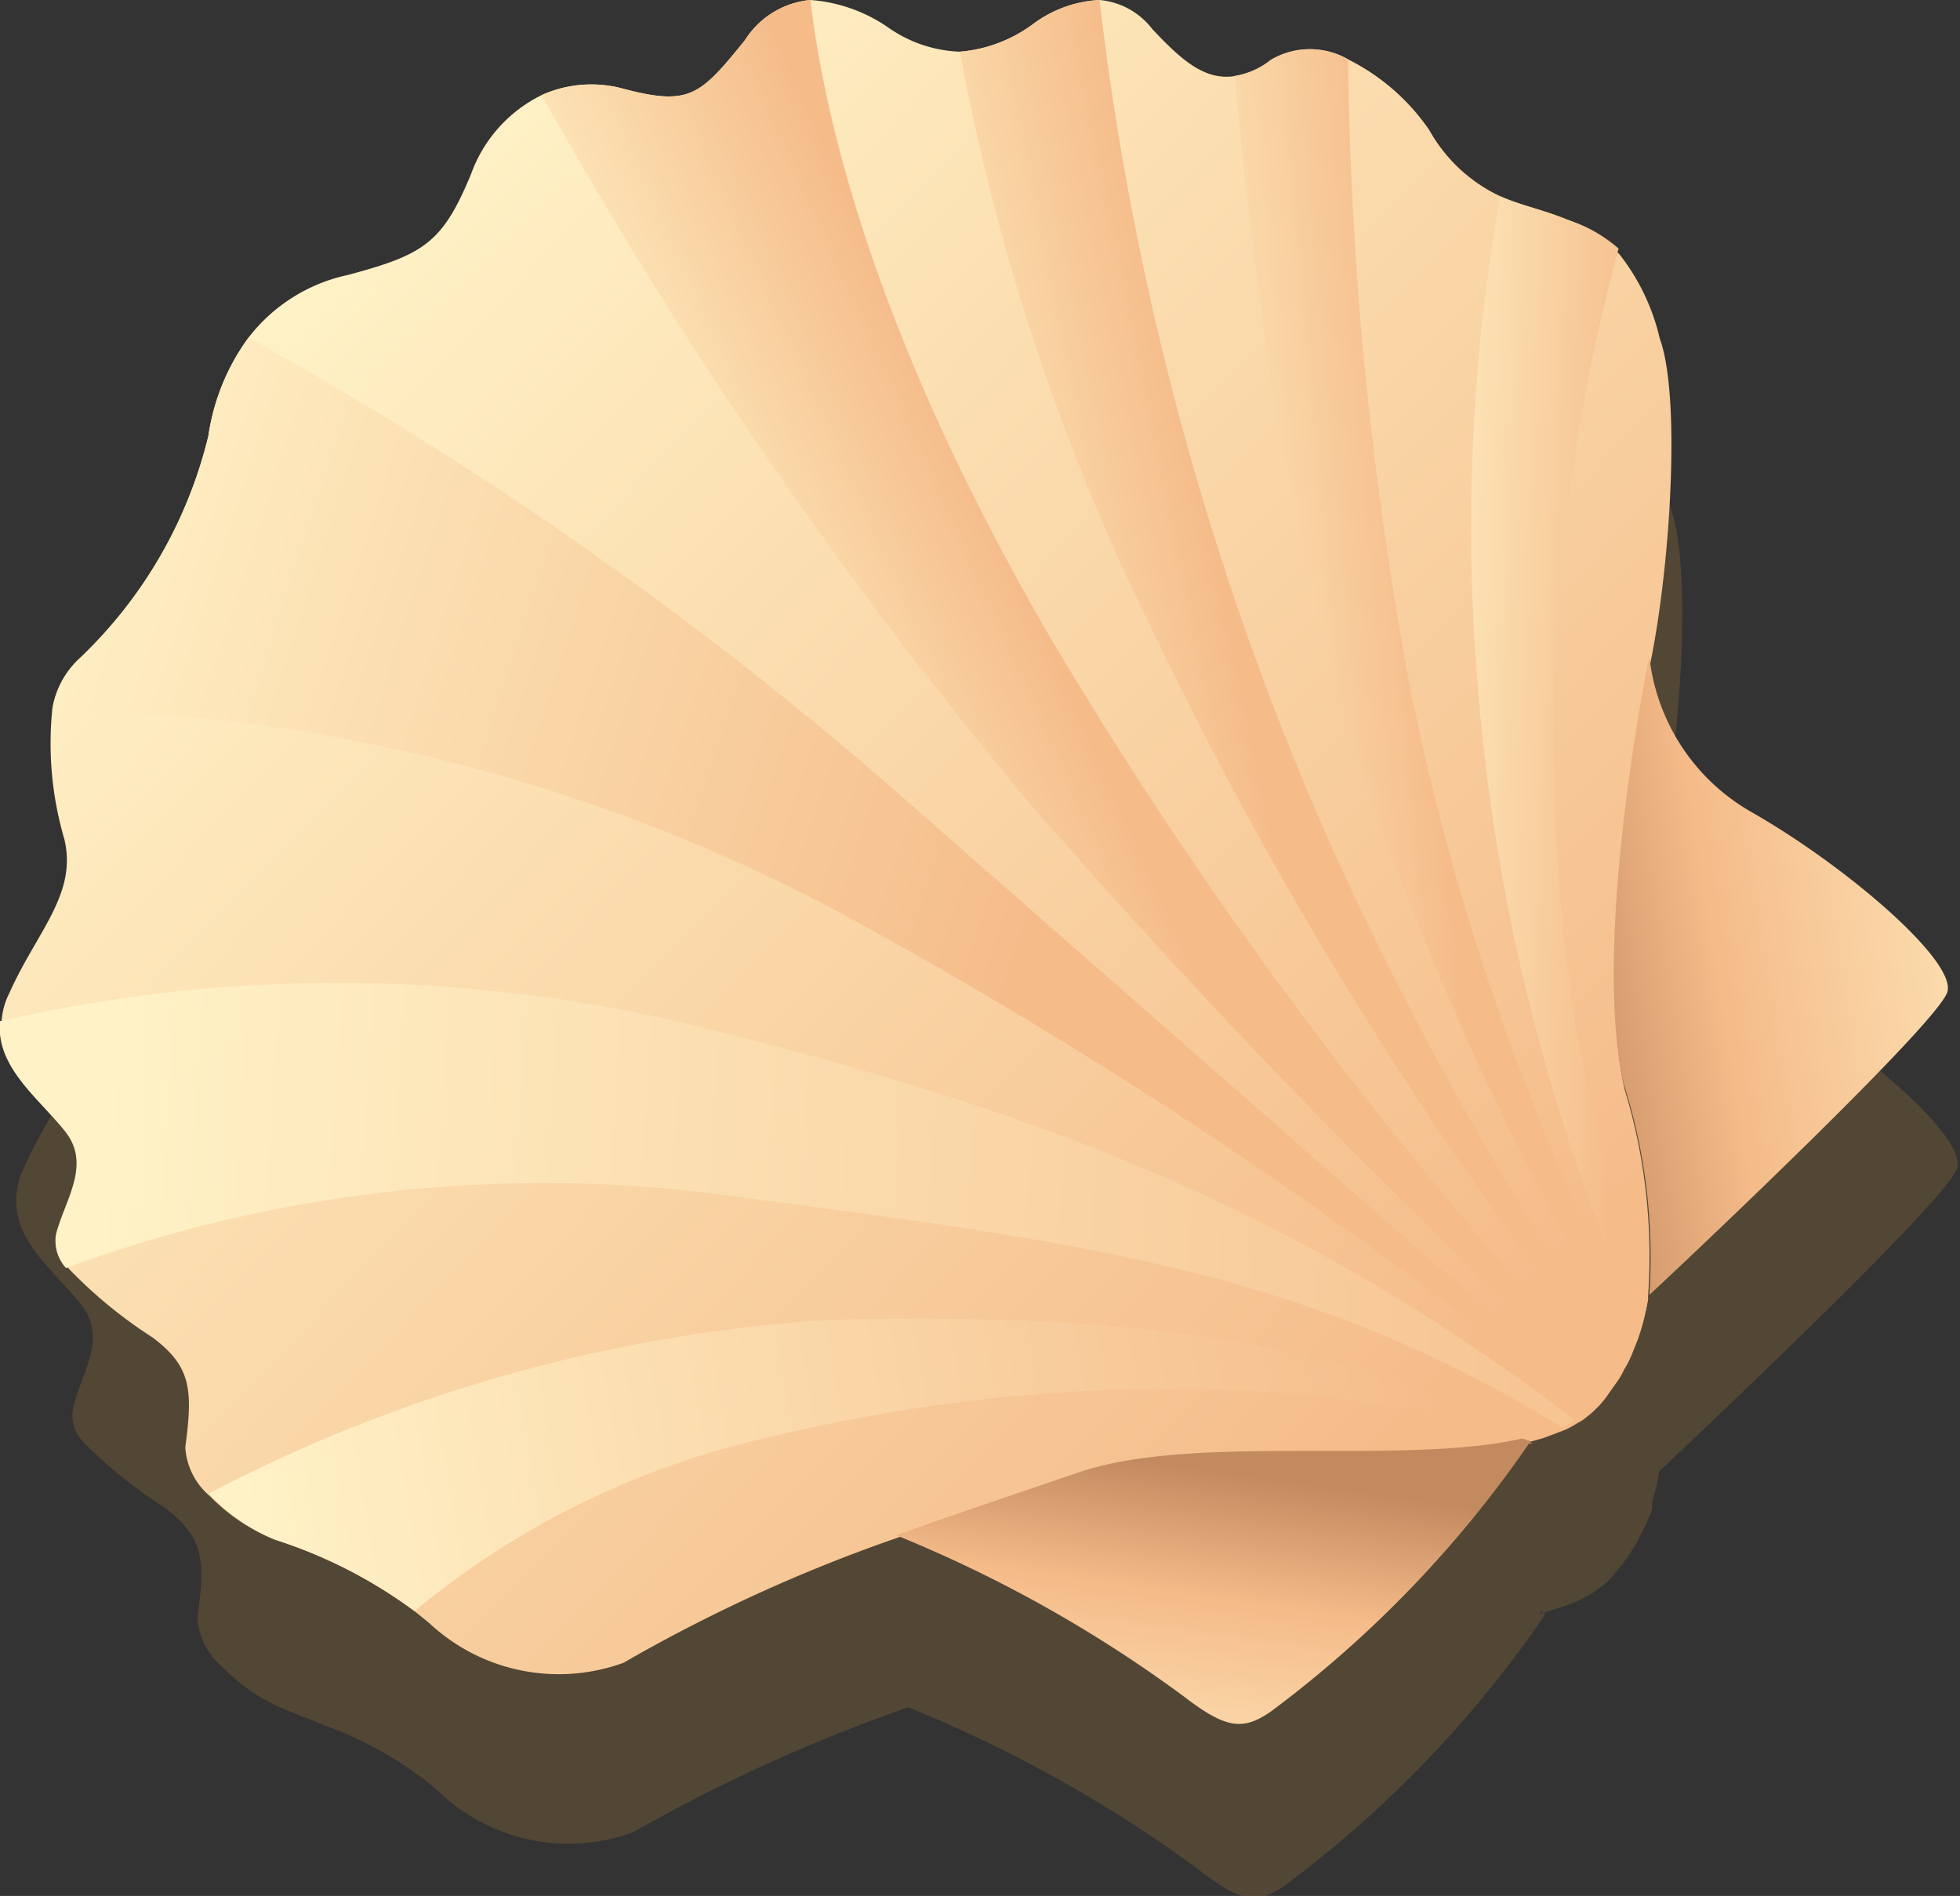 <svg xmlns="http://www.w3.org/2000/svg" xmlns:xlink="http://www.w3.org/1999/xlink" viewBox="0 0 35.65 34.48"><rect x="0" y="0" width="35.65" height="34.48" fill="#333333" stroke="none"/><defs><style>.cls-1{isolation:isolate;}.cls-2{fill:#a97c36;opacity:0.26;mix-blend-mode:multiply;}.cls-3{fill:url(#linear-gradient);}.cls-4{fill:url(#linear-gradient-2);}.cls-5{fill:url(#linear-gradient-3);}.cls-6{fill:url(#linear-gradient-4);}.cls-7{fill:url(#linear-gradient-5);}.cls-8{fill:url(#linear-gradient-6);}.cls-9{fill:url(#linear-gradient-7);}.cls-10{fill:url(#linear-gradient-8);}.cls-11{fill:url(#linear-gradient-9);}.cls-12{fill:url(#linear-gradient-10);}</style><linearGradient id="linear-gradient" x1="-257.85" y1="-1141.75" x2="-258.24" y2="-1112.31" gradientTransform="translate(1013.04 600.85) rotate(-46.68)" gradientUnits="userSpaceOnUse"><stop offset="0" stop-color="#fff2c7"/><stop offset="0.37" stop-color="#fbddaf"/><stop offset="1" stop-color="#f5bb89"/></linearGradient><linearGradient id="linear-gradient-2" x1="-269.51" y1="-1109.64" x2="-262.18" y2="-1114.83" gradientTransform="translate(1013.04 600.85) rotate(-46.68)" gradientUnits="userSpaceOnUse"><stop offset="0" stop-color="#fff2c7"/><stop offset="0.17" stop-color="#feedc2"/><stop offset="0.38" stop-color="#fce0b2"/><stop offset="0.61" stop-color="#f8c999"/><stop offset="0.74" stop-color="#f5bb89"/><stop offset="1" stop-color="#c38a60"/></linearGradient><linearGradient id="linear-gradient-3" x1="-241.48" y1="-1108.44" x2="-251.94" y2="-1116.55" xlink:href="#linear-gradient-2"/><linearGradient id="linear-gradient-4" x1="-271.84" y1="-1133.63" x2="-251.4" y2="-1108.88" xlink:href="#linear-gradient"/><linearGradient id="linear-gradient-5" x1="-265.42" y1="-1141.68" x2="-256.91" y2="-1123.78" xlink:href="#linear-gradient"/><linearGradient id="linear-gradient-6" x1="-275.03" y1="-1126.84" x2="-257.33" y2="-1113.44" xlink:href="#linear-gradient"/><linearGradient id="linear-gradient-7" x1="-259.58" y1="-1127.92" x2="-253.93" y2="-1125.57" xlink:href="#linear-gradient"/><linearGradient id="linear-gradient-8" x1="-250.57" y1="-1121.48" x2="-247.63" y2="-1118.1" xlink:href="#linear-gradient"/><linearGradient id="linear-gradient-9" x1="-253.06" y1="-1124.77" x2="-249.25" y2="-1121.39" xlink:href="#linear-gradient"/><linearGradient id="linear-gradient-10" x1="-256.34" y1="-1127.12" x2="-251.65" y2="-1123.81" xlink:href="#linear-gradient"/></defs><title>agua_elementos</title><g class="cls-1"><g id="sand"><path class="cls-2" d="M17.72,4.07a2.6,2.6,0,0,1-1.29-.43A2.73,2.73,0,0,0,15,3.13a1.06,1.06,0,0,0-.31,0,1.49,1.49,0,0,0-.59.36,3.13,3.13,0,0,0-.3.32c-.8,1-1,1.21-2.19.9a2.19,2.19,0,0,0-1.5.11A2.53,2.53,0,0,0,8.83,6.28C8.31,7.54,8,7.76,6.6,8.08A3.14,3.14,0,0,0,4.78,9.26a3.69,3.69,0,0,0-.46.83,4.19,4.19,0,0,0-.26,1,8.31,8.31,0,0,1-2.37,4.08,1.52,1.52,0,0,0-.47.9,6.25,6.25,0,0,0,.22,2.36c.23,1-.51,1.67-1,2.8a1.4,1.4,0,0,0-.14.5c-.08.83.7,1.39,1.18,2s0,1.24-.15,1.87a.7.7,0,0,0,.17.61A8.52,8.52,0,0,0,3,27.42c.7.53.74.95.59,2a1.28,1.28,0,0,0,.45.89,3.41,3.41,0,0,0,1.17.79l.7.28a6.82,6.82,0,0,1,1.83,1L8,32.6a3.41,3.41,0,0,0,3.52.72,30,30,0,0,1,5-2.27A24.22,24.22,0,0,1,21.8,34c.78.61,1.08.63,1.57.29a20.66,20.66,0,0,0,4.73-4.92L28,29.29l.14.05,0,0-.16,0a3,3,0,0,0,.35-.09,3.35,3.35,0,0,0,.38-.14l.24-.13.17-.12a1.22,1.22,0,0,0,.17-.15l.06-.07.1-.12a1.67,1.67,0,0,0,.12-.16.94.94,0,0,0,.12-.18,1.74,1.74,0,0,0,.11-.18l.12-.24a2.88,2.88,0,0,0,.13-.31h0c0-.05,0-.09,0-.14a3.65,3.65,0,0,0,.13-.55v0c.84-.8,5.25-4.95,5.42-5.52s-1.84-2.29-3.56-3.27a3.72,3.72,0,0,1-1.82-2.83c.36-1.81.55-4.86.17-5.88a3.75,3.75,0,0,0-.73-1.54,2.81,2.81,0,0,0-.92-.56c-.45-.19-.85-.26-1.23-.42a3,3,0,0,1-1.31-1.17,3.69,3.69,0,0,0-1.45-1.27,1.36,1.36,0,0,0-1.42,0,1.46,1.46,0,0,1-.33.2,1.39,1.39,0,0,1-.31.1h0c-.57.09-1-.31-1.52-.86a1.32,1.32,0,0,0-1-.56,2.23,2.23,0,0,0-1.16.42A2.74,2.74,0,0,1,17.72,4.07Z"/><path class="cls-3" d="M28.52,4c-.46-.19-.85-.26-1.23-.43A2.87,2.87,0,0,1,26,2.37a3.9,3.9,0,0,0-1.46-1.28,1.37,1.37,0,0,0-1.41,0,1.42,1.42,0,0,1-.65.29c-.57.1-1-.3-1.52-.85A1.36,1.36,0,0,0,20,0,2.2,2.2,0,0,0,18.8.43a2.59,2.59,0,0,1-1.34.51A2.41,2.41,0,0,1,16.17.51,2.85,2.85,0,0,0,14.74,0a1.58,1.58,0,0,0-1.19.73c-.81,1-1,1.2-2.19.89a2.21,2.21,0,0,0-1.51.11A2.57,2.57,0,0,0,8.57,3.16C8.05,4.42,7.71,4.63,6.33,5A3.1,3.1,0,0,0,4.52,6.14a4,4,0,0,0-.73,1.79A8.26,8.26,0,0,1,1.42,12a1.6,1.6,0,0,0-.47.91,6.18,6.18,0,0,0,.22,2.35c.24,1-.5,1.68-1,2.8a1.31,1.31,0,0,0-.14.5c-.08.83.69,1.39,1.18,2s0,1.25-.16,1.87a.73.73,0,0,0,.18.62,8.41,8.41,0,0,0,1.54,1.27c.71.53.74.95.6,2a1.26,1.26,0,0,0,.45.89A3.43,3.43,0,0,0,5,28a8.72,8.72,0,0,1,2.54,1.3l.27.22a3.45,3.45,0,0,0,3.53.72,28.93,28.93,0,0,1,5-2.28c1.06-.38,2.17-.75,3.34-1.15,2.12-.71,5.86-.11,8.05-.61l.15.05,0,0h-.15l.35-.1.37-.14a1.36,1.36,0,0,0,.24-.13.71.71,0,0,0,.18-.12,1.07,1.07,0,0,0,.16-.14l.07-.07.1-.12.12-.17.12-.17a1.62,1.62,0,0,0,.1-.18,2,2,0,0,0,.13-.25l.12-.3.05-.15a4.9,4.9,0,0,0,.13-.55v0a10.39,10.39,0,0,0-.42-3.85c-.47-2.06.1-5.95.47-7.76s.55-4.86.17-5.89a3.9,3.9,0,0,0-.73-1.53A2.6,2.6,0,0,0,28.52,4Z"/><path class="cls-4" d="M19.64,26.77c-1.17.4-2.28.77-3.34,1.15a24,24,0,0,1,5.23,2.93c.78.6,1.08.62,1.58.28a20.71,20.71,0,0,0,4.73-4.92l-.15-.05C25.5,26.66,21.76,26.06,19.64,26.77Z"/><path class="cls-5" d="M29.53,19.7A10.39,10.39,0,0,1,30,23.55c.85-.79,5.25-4.95,5.42-5.51s-1.84-2.29-3.56-3.27A3.72,3.72,0,0,1,30,11.94C29.63,13.75,29.06,17.64,29.53,19.7Z"/><path class="cls-6" d="M0,18.57c-.08.83.69,1.39,1.18,2s0,1.25-.16,1.87a.73.73,0,0,0,.18.62,25.2,25.2,0,0,1,11.48-1.39c7,.91,11,1.39,15.74,4.29a1.36,1.36,0,0,0,.24-.13c-4.77-3.6-9.17-5.52-16.28-7.24A27.53,27.53,0,0,0,0,18.57Z"/><path class="cls-7" d="M4.52,6.14a4,4,0,0,0-.73,1.79A8.26,8.26,0,0,1,1.42,12a1.6,1.6,0,0,0-.47.91,31.28,31.28,0,0,1,14.48,3.77,89,89,0,0,1,13.42,9,1.07,1.07,0,0,0,.16-.14L16.35,14.44A68,68,0,0,0,4.52,6.14Z"/><path class="cls-8" d="M3.8,27.16A3.43,3.43,0,0,0,5,28a8.72,8.72,0,0,1,2.54,1.3,15.32,15.32,0,0,1,6.31-3.13c4.65-1.15,10-1.29,13.88,0h0l.35-.1c-4.23-1.84-8-2.18-12.95-2.07A28.15,28.15,0,0,0,3.8,27.16Z"/><path class="cls-9" d="M14.74,0a1.58,1.58,0,0,0-1.19.73c-.81,1-1,1.2-2.19.89a2.21,2.21,0,0,0-1.51.11,84.24,84.24,0,0,0,8.81,12.8A134.29,134.29,0,0,0,29.18,25.34l.12-.17A78.69,78.69,0,0,1,19.2,11.76C15.94,6.21,15,2.2,14.74,0Z"/><path class="cls-10" d="M29.44,4.52A2.6,2.6,0,0,0,28.52,4c-.46-.19-.85-.26-1.23-.43a34.07,34.07,0,0,0-.44,8.5,35.56,35.56,0,0,0,3,12.09,4.9,4.9,0,0,0,.13-.55,28.91,28.91,0,0,1-1.3-4.83A34,34,0,0,1,29.44,4.52Z"/><path class="cls-11" d="M24.52,1.09a1.37,1.37,0,0,0-1.41,0,1.42,1.42,0,0,1-.65.29c.25,2.76.9,8.67,2.27,12.53a52.06,52.06,0,0,0,4.92,10.61l.12-.3a44.53,44.53,0,0,1-4.12-11.71A66.17,66.17,0,0,1,24.52,1.09Z"/><path class="cls-12" d="M20,0A2.2,2.2,0,0,0,18.8.43a2.59,2.59,0,0,1-1.34.51A40.14,40.14,0,0,0,21,11.54,71.37,71.37,0,0,0,29.42,25a1.62,1.62,0,0,0,.1-.18,61.82,61.82,0,0,1-5.38-9.6A53,53,0,0,1,20,0Z"/></g></g></svg>
